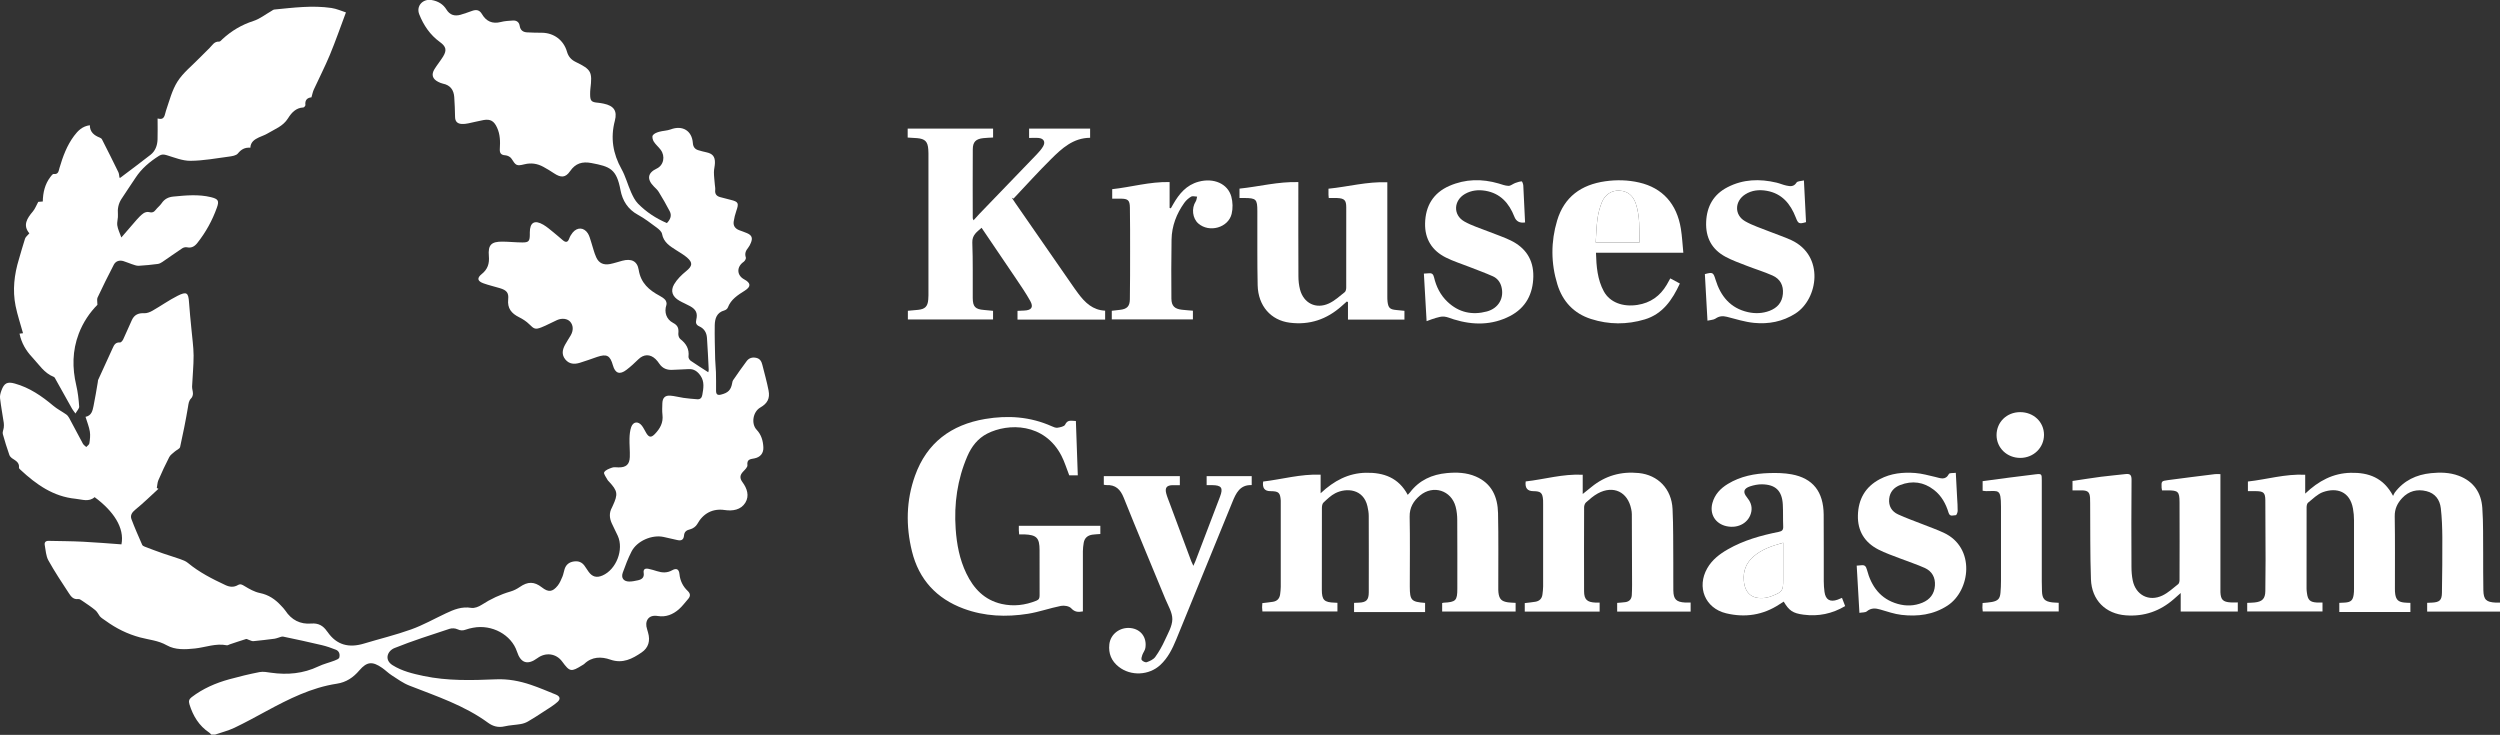 <svg width="2327" height="684" viewBox="0 0 2327 684" fill="none" xmlns="http://www.w3.org/2000/svg">
<rect x="0" y="0" width="2327" height="684" fill="#333333" stroke="none"/>
<g clip-path="url(#clip0_1_226)">
<path d="M196.927 684C196.24 683.312 195.624 682.516 194.828 681.973C185.235 675.565 179.66 666.407 176.33 655.547C175.425 652.578 175.968 650.768 178.393 648.922C188.891 640.886 200.801 635.745 213.398 632.27C222.702 629.7 232.15 627.419 241.634 625.573C245.037 624.922 248.802 625.682 252.349 626.188C267.59 628.324 282.287 627.021 296.369 620.288C301.147 618.007 306.432 616.777 311.428 614.858C313.057 614.242 315.482 613.301 315.808 612.034C316.604 609.174 315.808 606.025 312.622 604.758C308.351 603.057 303.97 601.536 299.518 600.487C287.572 597.663 275.59 595.056 263.571 592.559C262.123 592.269 260.422 593.246 258.829 593.645C257.743 593.934 256.693 594.369 255.607 594.513C249.019 595.346 242.431 596.179 235.806 596.794C234.467 596.903 233.055 596.034 231.643 595.599C230.738 595.31 229.725 594.586 229.001 594.803C223.933 596.36 218.901 598.097 213.869 599.762C212.964 600.052 211.95 600.812 211.118 600.631C200.946 598.568 191.389 602.514 181.543 603.6C172.456 604.577 163.081 605.084 155.225 600.631C147.225 596.106 138.646 595.527 130.284 593.283C118.736 590.169 108.165 584.957 98.464 577.898C96.509 576.486 94.373 575.291 92.925 573.626C91.513 571.707 90.464 569.391 88.69 567.943C85.034 564.902 81.016 562.295 77.07 559.58C75.766 558.712 74.138 557.408 72.834 557.589C68.128 558.241 65.956 554.983 64.002 552.015C57.449 542.023 50.825 532.032 45.033 521.607C42.752 517.516 42.571 512.231 41.666 507.452C41.159 504.81 42.463 503.362 45.286 503.434C55.965 503.688 66.644 503.688 77.323 504.23C89.269 504.81 101.179 505.86 113.052 506.692C116.093 491.271 105.595 475.669 88.075 462.745C82.644 467.524 76.382 464.845 70.409 464.266C49.703 462.275 33.811 451.016 19.186 437.405C18.571 436.826 17.593 435.993 17.666 435.378C18.245 430.201 14.227 428.681 11.005 426.4C10.028 425.676 9.086 424.554 8.688 423.396C6.516 416.988 4.344 410.545 2.607 403.993C2.136 402.219 3.258 400.011 3.512 397.983C3.656 396.535 3.729 395.051 3.512 393.603C2.353 385.929 0.941 378.291 0.036 370.616C-0.253 368.299 0.507 365.729 1.34 363.449C3.874 356.534 6.806 355.05 13.792 357.005C27.476 360.806 38.843 368.625 49.558 377.639C53.25 380.752 57.63 382.96 61.612 385.748C62.735 386.544 63.676 387.739 64.327 388.933C68.635 396.934 72.834 405.006 77.178 413.006C77.866 414.237 79.242 415.07 80.291 416.083C81.305 414.925 83.007 413.911 83.188 412.644C83.731 409.024 84.201 405.223 83.622 401.676C82.898 397.187 81.088 392.879 79.604 387.992C85.287 386.87 86.156 382.2 87.061 377.892C88.618 370.435 89.776 362.906 91.079 355.412C91.188 354.869 91.079 354.218 91.296 353.747C95.821 343.828 100.419 333.982 104.871 324.027C106.247 320.913 107.622 318.452 111.749 318.778C112.654 318.85 114.066 317.112 114.645 315.954C117.469 309.945 120.003 303.827 122.79 297.818C124.998 293.112 128.691 291.266 134.012 291.555C136.618 291.7 139.551 290.578 141.867 289.238C149.759 284.75 157.216 279.428 165.289 275.338C173.832 271.03 175.389 272.405 175.968 281.709C176.475 289.926 177.452 298.107 178.176 306.289C178.9 314.47 180.131 322.651 180.203 330.832C180.239 340.498 179.19 350.163 178.791 359.792C178.719 361.964 179.624 364.209 179.588 366.381C179.588 367.829 179.009 369.675 178.031 370.652C175.642 373.005 175.497 375.757 174.99 378.797C172.891 391.286 170.393 403.703 167.642 416.083C167.28 417.749 164.348 418.835 162.719 420.283C160.909 421.912 158.592 423.396 157.542 425.459C153.886 432.518 150.555 439.722 147.406 446.998C146.465 449.206 146.429 451.813 145.958 454.238C146.465 454.492 146.972 454.745 147.478 454.998C140.347 461.514 133.433 468.32 125.94 474.402C122.718 477.008 121.089 479.759 122.356 483.235C125.36 491.307 128.908 499.199 132.347 507.127C132.673 507.887 133.759 508.466 134.628 508.792C140.275 510.964 145.922 513.1 151.641 515.091C156.927 516.937 162.32 518.493 167.606 520.376C170.14 521.281 172.855 522.258 174.846 523.923C185.416 532.684 197.47 538.838 209.815 544.594C213.76 546.44 217.561 546.838 221.399 544.594C223.752 543.218 225.308 544.123 227.516 545.462C232.005 548.177 236.82 550.965 241.888 551.978C250.069 553.644 256.187 557.843 261.58 563.707C262.956 565.191 264.44 566.639 265.562 568.305C271.318 577.065 279.463 581.264 289.816 580.395C296.405 579.852 300.857 582.459 304.369 587.599C304.513 587.853 304.767 588.034 304.912 588.251C313.419 600.559 324.93 603.238 338.759 599.038C353.383 594.622 368.334 591.038 382.705 585.862C393.819 581.88 404.208 575.979 414.923 570.947C422.416 567.4 429.837 564.323 438.634 565.807C441.639 566.314 445.548 564.757 448.299 562.983C456.77 557.517 465.675 553.318 475.341 550.53C478.309 549.662 481.241 548.141 483.811 546.367C491.269 541.191 497.242 541.155 504.337 546.693C510.418 551.435 514.219 551.182 519.143 545.064C521.061 542.639 522.292 539.598 523.523 536.702C524.464 534.458 524.79 531.96 525.55 529.643C526.889 525.552 529.749 523.272 534.057 522.62C538.328 521.969 541.767 523.236 544.229 526.856C545.46 528.629 546.618 530.476 547.885 532.213C551.324 536.955 555.342 538.041 560.772 535.688C573.66 530.15 580.863 511.471 574.999 498.692C573.189 494.746 571.162 490.945 569.388 486.999C567.216 482.148 566.89 477.262 569.605 472.411C569.895 471.904 570.112 471.361 570.329 470.854C575.433 459.813 574.999 457.026 566.673 448.084C566.275 447.65 565.804 447.288 565.551 446.781C564.32 444.356 561.605 441.025 562.365 439.613C563.524 437.441 566.999 436.247 569.714 435.269C571.524 434.618 573.732 435.052 575.759 435.052C582.709 435.125 585.967 432.41 586.221 425.423C586.438 419.667 585.786 413.875 585.931 408.083C586.04 404.536 586.366 400.807 587.524 397.513C589.37 392.336 594.076 391.829 597.479 396.246C599.144 398.382 600.23 400.988 601.678 403.305C604.176 407.287 606.239 407.395 609.534 403.993C614.348 398.997 617.498 393.458 616.629 386.146C616.194 382.562 616.412 378.906 616.52 375.322C616.701 370.399 618.982 367.937 623.796 368.263C627.923 368.553 632.014 369.747 636.14 370.327C640.412 370.906 644.72 371.34 649.028 371.63C651.706 371.811 653.227 370.399 653.697 367.648C654.783 361.458 655.942 355.303 651.996 349.656C649.281 345.783 645.914 343.177 640.774 343.575C636.032 343.937 631.253 343.9 626.475 344.226C621.154 344.624 616.81 343.14 613.697 338.543C612.647 336.986 611.488 335.466 610.149 334.199C605.045 329.348 599.144 329.601 594.185 334.452C590.673 337.891 587.053 341.258 583.144 344.226C576.845 349.077 572.61 347.557 570.51 340.099C567.904 330.796 564.827 329.167 555.632 332.28C550.311 334.09 545.025 336.117 539.632 337.71C534.672 339.194 529.858 339.05 526.201 334.561C522.545 330.036 523.486 325.402 526.02 320.805C527.613 317.909 529.459 315.121 531.161 312.262C533.912 307.592 533.695 302.741 530.654 299.374C528.12 296.587 523.124 295.863 518.491 297.926C513.604 300.098 508.934 302.741 503.975 304.696C498.183 306.976 497.024 306.144 492.68 301.836C489.965 299.157 486.563 296.949 483.124 295.248C476.101 291.736 472.119 287.066 473.024 278.559C473.675 272.405 471.431 270.089 465.35 268.242C460.245 266.686 454.996 265.527 450.001 263.717C444.354 261.69 443.738 258.794 448.372 255.102C453.947 250.649 455.648 245.364 455.033 238.377C454.128 227.879 457.313 224.802 467.847 224.911C473.929 224.983 479.974 225.635 486.056 225.671C492.065 225.744 493.115 224.477 493.151 218.54C493.151 217.816 493.151 217.092 493.151 216.368C493.187 206.992 497.604 204.386 505.785 209.2C509.115 211.155 512.084 213.798 515.124 216.223C518.057 218.576 520.88 221.074 523.74 223.499C526.419 225.78 528.446 225.925 529.821 222.051C530.545 220.06 531.704 218.105 533.043 216.476C537.351 211.3 543.469 211.517 547.161 217.2C548.682 219.553 549.333 222.486 550.238 225.201C551.831 229.979 552.881 234.975 554.98 239.536C557.478 245.038 561.895 246.921 567.867 245.762C571.669 245.002 575.397 243.735 579.162 242.721C587.524 240.477 593.171 242.83 594.511 251.228C596.465 263.5 604.14 270.052 614.095 275.374C615.977 276.387 617.932 277.618 619.271 279.211C620.176 280.333 620.756 282.505 620.285 283.845C618.004 290.614 620.285 297.275 626.439 300.497C630.855 302.813 631.905 305.42 631.398 310.415C631.217 312.081 631.977 314.578 633.208 315.556C638.674 319.791 641.715 324.823 640.846 331.991C640.702 333.185 641.788 335.031 642.874 335.792C648.159 339.448 653.661 342.851 659.236 346.471C659.308 346.036 659.707 345.131 659.67 344.262C659.2 334.307 658.729 324.352 658.041 314.434C657.716 309.655 655.507 305.854 650.946 303.791C648.05 302.488 647.362 300.641 648.086 297.564C649.534 291.555 647.869 288.044 642.367 285.003C639.109 283.157 635.561 281.781 632.339 279.899C625.932 276.206 623.796 270.921 627.489 264.586C630.24 259.916 634.439 255.826 638.711 252.351C644.466 247.645 645.118 244.568 639.471 239.681C636.43 237.074 632.846 235.083 629.444 232.875C623.579 229.11 617.679 225.599 616.231 217.743C615.832 215.535 613.335 213.399 611.307 211.879C605.624 207.68 599.977 203.299 593.787 199.933C584.411 194.865 579.379 186.684 577.569 177.018C573.877 157.181 567.831 155.045 550.455 151.751C541.985 150.158 535.686 151.968 530.618 159.353C526.383 165.507 522.147 165.579 515.74 161.344C512.482 159.172 509.151 157.144 505.749 155.298C500.246 152.294 494.49 151.352 488.192 152.909C480.734 154.755 480.155 154.067 476.028 147.588C475.015 145.995 472.336 144.655 470.345 144.547C466.001 144.293 464.988 142.194 465.241 138.357C465.675 131.696 465.567 125.107 462.671 118.809C459.883 112.727 456.589 110.591 450.037 111.75C445.222 112.618 440.48 113.922 435.666 114.863C433.711 115.261 431.647 115.514 429.656 115.37C425.783 115.116 423.647 113.089 423.575 108.962C423.43 102.772 423.285 96.546 422.815 90.355C422.344 83.767 419.158 79.242 412.28 77.866C410.76 77.54 409.24 76.889 407.828 76.165C402.543 73.486 401.276 69.468 404.389 64.4C406.887 60.346 409.964 56.653 412.462 52.599C416.154 46.517 415.104 43.223 409.384 39.06C400.335 32.508 394.253 23.494 390.235 13.322C387.158 5.539 393.565 -1.339 401.783 0.036C407.647 1.014 412.462 3.837 415.575 8.905C418.76 14.082 423.213 15.24 428.643 13.756C432.408 12.706 436.028 11.294 439.72 10.027C443.485 8.724 446.381 9.34 448.553 13.032C452.499 19.801 458.218 22.516 466.146 20.489C469.73 19.548 473.567 19.367 477.295 19.114C480.771 18.86 483.196 20.525 483.739 24.109C484.354 28.091 486.816 29.901 490.508 30.118C495.106 30.408 499.739 30.444 504.373 30.48C515.559 30.589 524.645 37.358 527.722 48.074C528.989 52.526 531.559 55.567 535.794 57.63C550.455 64.762 551.433 66.789 549.514 82.862C549.333 84.418 549.297 86.047 549.297 87.64C549.297 93.975 550.419 95.134 556.754 95.641C558.492 95.785 560.193 96.147 561.895 96.473C571.234 98.428 574.746 103.062 572.32 112.329C568.085 128.365 570.51 143.026 578.51 157.362C582.275 164.095 584.23 171.805 587.415 178.937C589.081 182.665 590.999 186.611 593.823 189.507C601.461 197.29 610.475 203.263 620.755 207.644C623.833 204.386 625.534 200.802 623.398 196.675C620.249 190.557 616.774 184.584 613.19 178.72C612.031 176.765 610.221 175.208 608.592 173.543C601.787 166.665 602.945 160.837 611.235 156.927C617.86 153.814 619.38 145.343 614.964 139.443C613.009 136.8 610.33 134.628 608.556 131.841C607.543 130.248 606.782 127.279 607.615 126.012C608.701 124.311 611.344 123.297 613.479 122.682C617.027 121.668 620.9 121.705 624.303 120.438C635.163 116.347 644.068 121.56 644.901 133.108C645.154 136.619 646.711 138.827 649.969 139.805C652.467 140.565 654.964 141.216 657.498 141.759C663.29 142.99 665.643 145.741 665.462 151.751C665.39 154.61 664.521 157.47 664.521 160.33C664.521 164.131 665.064 167.932 665.354 171.733C665.499 173.434 665.897 175.172 665.716 176.873C665.318 180.602 666.983 182.593 670.422 183.498C673.644 184.331 676.829 185.236 680.051 185.996C687.327 187.77 687.906 189.073 685.372 196.277C684.25 199.499 683.417 202.865 682.911 206.232C682.331 210.214 684.395 212.856 688.051 214.268C690.477 215.209 692.974 215.97 695.327 217.019C699.816 218.974 700.793 221.508 698.911 226.033C698.259 227.626 697.463 229.255 696.413 230.558C694.169 233.309 692.974 235.988 694.241 239.681C694.603 240.694 693.336 242.939 692.214 243.699C685.481 248.332 685.626 256.224 692.685 260.025C698.875 263.355 699.273 266.686 693.372 270.451C686.82 274.614 680.377 278.559 677.445 286.306C677.01 287.465 675.49 288.623 674.223 288.949C667.091 290.904 665.426 296.551 665.281 302.669C665.1 313.203 665.462 323.773 665.68 334.307C665.788 338.362 666.295 342.38 666.404 346.398C666.548 352.154 666.548 357.91 666.512 363.666C666.512 366.96 667.743 368.118 671.037 367.322C677.734 365.657 680.377 363.05 681.535 356.462C681.68 355.629 681.825 354.688 682.295 354C686.495 347.955 690.621 341.873 695.074 336.009C697.21 333.221 700.323 332.244 704.015 333.113C707.563 333.945 708.83 336.552 709.59 339.593C711.581 347.521 713.825 355.448 715.382 363.485C716.83 370.906 714.26 375.576 707.708 379.304C700.83 383.214 698.947 394.4 704.305 400.047C708.649 404.608 710.242 410.291 710.531 416.264C710.821 421.912 707.671 425.64 702.097 426.69C698.44 427.378 695.038 427.45 695.689 432.989C695.906 434.799 693.409 437.188 691.743 438.926C688.63 442.184 688.341 445.116 691.128 448.844C695.4 454.6 697.68 461.478 693.807 467.849C689.644 474.655 682.006 475.85 674.512 474.727C663.471 473.098 654.53 477.732 648.955 487.868C647.761 490.04 644.901 492.067 642.475 492.647C638.964 493.479 636.973 494.927 636.683 498.475C636.321 502.529 634.113 503.543 630.421 502.674C626.222 501.66 621.986 500.755 617.751 499.814C606.891 497.425 592.882 503.47 587.814 513.389C584.592 519.652 582.094 526.313 579.705 532.937C577.895 537.897 580.393 541.263 585.678 541.299C588.393 541.299 591.108 540.72 593.787 540.141C597.407 539.345 599.832 537.571 599.144 533.227C598.601 529.752 600.628 528.81 603.597 529.462C606.276 530.041 608.918 530.801 611.525 531.634C616.375 533.191 621.009 533.444 625.715 530.765C629.733 528.485 632.014 529.896 632.448 534.421C633.064 540.575 635.634 545.824 640.086 550.024C642.729 552.521 642.837 554.874 640.521 557.517C637.661 560.775 635.091 564.323 631.869 567.146C626.33 571.961 619.814 574.64 612.249 573.373C603.018 571.816 599.941 578.766 602.294 585.572C602.692 586.658 602.909 587.78 603.235 588.902C605.443 596.432 603.597 602.984 597.226 607.292C588.574 613.193 579.632 617.971 568.157 613.989C559.759 611.057 550.998 611.057 543.831 617.971C543.324 618.478 542.636 618.767 542.021 619.166C531.559 625.646 530.401 625.464 523.233 615.727C517.694 608.233 507.957 606.894 500.246 612.577C491.088 619.31 484.716 617.32 481.205 606.532C476.028 590.821 457.856 580.902 440.299 584.305C438.055 584.739 435.738 585.246 433.602 586.043C430.887 587.056 428.607 587.056 425.783 585.717C423.683 584.703 420.534 584.595 418.29 585.355C401.167 591.038 383.9 596.468 367.212 603.201C360.515 605.917 357.51 614.17 365.365 619.13C374.234 624.704 384.189 627.057 394.253 629.193C416.552 633.899 439.141 633.247 461.693 632.306C472.951 631.836 483.558 633.863 493.984 637.374C501.911 640.053 509.622 643.347 517.369 646.497C521.206 648.053 522.039 650.587 518.925 653.375C515.124 656.778 510.563 659.42 506.255 662.244C501.368 665.466 496.445 668.651 491.377 671.583C489.314 672.778 486.925 673.574 484.572 673.973C479.612 674.841 474.472 674.95 469.549 676.108C463.793 677.448 458.797 676.036 454.381 672.814C432.118 656.524 406.271 648.053 381.004 638.135C375.176 635.854 369.927 632.017 364.605 628.578C361.456 626.551 358.777 623.799 355.7 621.664C346.686 615.401 341.546 615.763 334.487 623.98C328.804 630.641 322.324 635.058 313.491 636.397C289.816 640.017 268.784 650.624 248.006 661.846C238.123 667.203 228.24 672.633 218.068 677.484C212.421 680.163 206.195 681.683 200.258 683.747H196.783L196.927 684Z" fill="white"/>
<path d="M35.693 187.878C36.743 187.806 38.154 187.697 39.82 187.553C40.001 179.19 41.774 171.443 46.879 164.746C47.711 163.624 49.014 161.85 49.919 161.959C54.444 162.502 54.553 159.135 55.349 156.384C58.463 145.814 62.227 135.497 68.888 126.555C72.436 121.777 76.562 117.505 83.621 116.564C83.621 122.972 87.676 126.049 92.925 128.112C93.685 128.402 94.554 129.017 94.916 129.705C100.056 139.841 105.197 149.977 110.156 160.221C110.88 161.706 110.88 163.588 111.206 165.326C111.387 165.398 111.749 165.651 111.857 165.543C121.306 158.411 130.826 151.389 140.129 144.076C144.582 140.565 146.428 135.461 146.645 129.922C146.863 123.587 146.682 117.252 146.682 110.302C153.487 112.112 153.125 107.08 154.501 103.025C157.686 93.794 160.112 83.912 165.252 75.839C170.501 67.622 178.646 61.251 185.56 54.119C188.673 50.897 191.859 47.748 195.081 44.635C197.651 42.137 199.389 38.444 203.986 38.734C204.963 38.806 206.086 37.322 207.027 36.453C215.425 28.707 224.91 23.059 235.914 19.512C241.779 17.63 246.919 13.503 252.385 10.389C253.363 9.846 254.304 8.978 255.317 8.869C273.019 7.168 290.721 4.815 308.495 7.421C313.346 8.145 318.016 10.281 321.998 11.548C316.821 25.376 312.296 38.408 307.011 51.151C302.486 62.047 297.056 72.545 292.133 83.296C291.155 85.396 290.721 87.785 289.888 90.609C286.305 90.935 283.662 92.853 284.277 97.74C284.35 98.428 283.083 99.985 282.431 100.021C275.408 100.274 271.209 105.125 268.096 110.121C263.426 117.614 255.679 120.22 248.838 124.347C246.376 125.831 243.552 126.664 240.946 127.895C236.928 129.813 233.272 132.13 233.018 137.488C227.987 137.09 224.548 138.972 221.398 142.882C219.805 144.836 215.968 145.379 213.072 145.778C201.199 147.37 189.289 149.579 177.343 149.687C169.994 149.76 162.501 146.683 155.261 144.474C152.51 143.642 150.519 143.461 148.057 145.017C139.405 150.484 131.731 156.891 126.084 165.579C121.776 172.24 117.143 178.72 112.907 185.417C110.228 189.652 109.287 194.358 109.758 199.535C110.084 202.901 108.708 206.485 109.179 209.816C109.685 213.363 111.423 216.73 112.943 221.038C118.373 214.739 122.754 209.562 127.242 204.494C129.161 202.358 131.188 200.186 133.505 198.557C134.844 197.616 137.052 197.001 138.573 197.399C141.324 198.123 143.134 197.689 144.872 195.408C146.501 193.236 148.854 191.535 150.374 189.29C153.089 185.236 156.673 183.389 161.487 182.955C173.18 181.833 184.836 180.711 196.42 183.534C203.153 185.2 204.167 186.901 201.886 193.236C197.651 205.146 191.606 216.114 183.75 226.069C181.253 229.255 178.393 231.101 174.085 230.196C172.709 229.907 170.863 230.305 169.669 231.101C163.406 235.228 157.324 239.644 151.098 243.844C149.831 244.712 148.311 245.509 146.826 245.69C140.962 246.414 135.061 247.102 129.161 247.391C126.989 247.5 124.745 246.522 122.609 245.835C120.002 245.002 117.505 243.807 114.898 243.047C111.133 241.925 107.694 243.011 105.921 246.414C100.635 256.514 95.64 266.722 90.789 277.003C90.065 278.487 90.68 280.623 90.68 283.7C83.694 290.723 77.395 299.845 73.305 310.596C67.295 326.452 67.15 342.38 70.988 358.706C72.508 365.15 73.232 371.811 73.703 378.399C73.847 380.245 71.748 382.236 70.228 384.915C68.671 382.707 67.766 381.657 67.078 380.463C61.974 371.413 56.942 362.29 51.874 353.24C51.404 352.371 50.897 351.141 50.137 350.851C41.05 347.303 36.2 339.158 29.973 332.534C24.145 326.38 19.946 319.176 18.172 310.56C19.475 310.379 20.742 310.234 21.43 310.162C19.077 301.655 16.253 293.329 14.516 284.822C11.547 270.089 13.249 255.5 17.629 241.201C19.548 234.866 21.213 228.422 23.312 222.124C23.855 220.458 25.629 219.228 27.331 217.2C21.032 209.743 25.086 203.3 30.589 196.82C32.58 194.467 33.702 191.354 35.548 187.987L35.693 187.878Z" fill="white"/>
<path d="M1244.88 561.101V569.173H1175.05C1174.94 567.798 1174.76 566.531 1174.76 565.3C1174.76 564.033 1174.9 562.766 1174.98 561.39C1178.45 560.956 1181.71 560.666 1184.97 560.123C1188.88 559.472 1191.05 557.01 1191.55 553.137C1191.84 550.856 1192.1 548.539 1192.13 546.223C1192.17 520.34 1192.13 494.457 1192.13 468.573C1192.13 467.705 1192.13 466.836 1192.13 465.967C1191.63 458.582 1190.22 457.243 1182.83 457.17C1182.69 457.17 1182.54 457.17 1182.4 457.17C1177.09 457.146 1174.87 454.166 1175.74 448.229C1193.26 446.166 1210.56 441.098 1229.24 441.822V459.125C1241.73 447.396 1255.09 440.374 1271.38 440.048C1287.99 439.722 1301.82 444.645 1310.33 460.609C1311.23 459.632 1311.92 458.98 1312.46 458.256C1321.11 446.926 1332.95 441.604 1346.78 440.337C1355.9 439.505 1364.99 439.794 1373.64 443.523C1388.66 450.003 1394.06 462.637 1394.38 477.696C1394.89 500.683 1394.56 523.67 1394.6 546.657C1394.6 548.25 1394.56 549.843 1394.74 551.435C1395.43 557.553 1397.57 559.798 1403.69 560.666C1405.93 560.992 1408.25 560.956 1410.74 561.137V569.246H1342.36V561.282C1343.01 561.137 1343.41 561.028 1343.81 560.992C1355.11 560.413 1356.48 559.001 1356.48 547.888C1356.48 526.638 1356.55 505.389 1356.41 484.103C1356.41 479.94 1355.97 475.669 1354.92 471.687C1350.87 456.374 1333.93 451.016 1321.73 461.225C1315.68 466.293 1311.92 472.411 1312.1 481.026C1312.53 501.841 1312.24 522.656 1312.24 543.508C1312.24 544.376 1312.24 545.245 1312.24 546.114C1312.28 558.784 1313.66 560.268 1326.47 561.173V569.716H1260.37V561.137C1261.93 561.065 1263.34 560.992 1264.75 560.956C1271.77 560.703 1274.02 558.494 1274.05 551.363C1274.09 527.652 1274.13 503.941 1274.02 480.23C1274.02 477.225 1273.47 474.184 1272.82 471.252C1269.06 454.817 1253.06 453.949 1242.96 459.053C1238.8 461.152 1235.28 464.628 1231.85 467.85C1230.72 468.899 1230.43 471.216 1230.43 472.917C1230.36 498.221 1230.36 523.525 1230.36 548.829C1230.36 558.531 1232.53 560.703 1242.38 560.956C1243.1 560.956 1243.79 561.028 1244.99 561.101H1244.88Z" fill="white"/>
<path d="M2091.7 569.21V561.137C2094.16 561.028 2096.44 561.028 2098.69 560.775C2105.78 560.015 2108.46 557.227 2108.57 550.168C2108.72 540.612 2108.79 531.091 2108.79 521.534C2108.79 502.891 2108.72 484.248 2108.57 465.569C2108.5 458.691 2106.91 457.243 2100.03 457.17C2097.6 457.17 2095.14 457.17 2092.35 457.17V448.193C2109.84 446.274 2127.1 440.989 2145.68 441.894V459.451C2158.2 447.505 2171.67 440.446 2188.03 440.084C2204.68 439.722 2218.51 444.609 2227.49 461.587C2228.14 460.247 2228.46 459.27 2229.04 458.51C2237.44 447.252 2249.13 441.785 2262.78 440.41C2271.43 439.541 2280.12 439.686 2288.48 442.799C2302.38 447.939 2309.55 458.51 2310.53 472.7C2311.54 486.963 2311.18 501.298 2311.33 515.597C2311.43 526.892 2311.22 538.15 2311.51 549.444C2311.72 558.241 2314.22 560.485 2323.13 560.92C2324.29 560.992 2325.44 560.92 2327.04 560.92V569.282H2259.2V561.101C2260.65 561.028 2262.17 560.992 2263.69 560.92C2270.75 560.558 2272.85 558.712 2272.95 551.761C2273.21 534.566 2273.42 517.371 2273.32 500.176C2273.24 491.09 2272.95 481.968 2271.9 472.99C2270.96 465.171 2266.69 459.161 2258.51 457.17C2249.86 455.035 2242.08 457.026 2235.92 463.614C2231.5 468.356 2228.9 473.641 2229.01 480.664C2229.41 503.072 2229.15 525.48 2229.19 547.888C2229.19 549.625 2229.19 551.363 2229.48 553.064C2230.31 558.277 2232.45 560.268 2237.77 560.847C2239.61 561.065 2241.46 561.065 2243.6 561.137V569.68H2177.42V561.137C2179.12 561.065 2180.93 561.028 2182.74 560.884C2188.1 560.485 2189.98 558.82 2190.78 553.644C2191.07 551.797 2191.11 549.915 2191.11 548.033C2191.11 526.783 2191.18 505.534 2191.11 484.248C2191.11 480.664 2190.82 477.008 2190.16 473.46C2187.27 457.243 2174.96 453.587 2162.29 458.039C2157.11 459.885 2152.77 464.338 2148.32 467.922C2147.34 468.718 2146.98 470.782 2146.98 472.23C2146.91 497.534 2146.91 522.837 2146.94 548.141C2146.94 549.444 2147.16 550.711 2147.3 552.015C2148.1 558.531 2150.24 560.522 2156.79 560.847C2158.35 560.92 2159.94 560.847 2161.78 560.847V569.173H2091.85L2091.7 569.21Z" fill="white"/>
<path d="M1007.95 569.101C1003.32 570.006 1000.2 569.572 997.017 566.133C995.171 564.142 990.537 563.381 987.569 563.961C977.252 565.988 967.224 569.644 956.835 571.309C936.599 574.531 916.364 573.735 896.96 566.531C871.693 557.191 855.294 539.381 848.851 513.172C843.059 489.533 843.421 465.822 851.711 442.763C862.679 412.101 885.377 395.341 916.943 389.983C938.192 386.399 959.007 387.811 978.953 396.753C980.655 397.513 982.646 398.382 984.347 398.128C986.845 397.73 990.61 397.006 991.406 395.268C993.687 390.345 997.234 391.757 1001.43 391.866C1002.01 408.735 1002.63 425.423 1003.21 442.437H995.243C992.818 436.283 990.972 430.02 988.039 424.301C972.111 393.422 938.373 393.712 919.006 403.558C910.101 408.083 904.345 415.613 900.436 424.59C891.096 446.238 887.91 468.863 889.539 492.321C890.553 506.728 893.16 520.665 899.458 533.734C906.3 547.924 916.291 558.494 932.328 562.151C943.441 564.648 954.12 563.345 964.618 559.146C967.116 558.169 967.695 556.648 967.659 554.187C967.586 540.177 967.659 526.132 967.623 512.122C967.623 500.611 964.908 497.859 953.36 497.389C951.912 497.316 950.464 497.389 948.618 497.389C948.509 495.977 948.364 494.746 948.328 493.515C948.292 492.248 948.328 490.945 948.328 489.389H1024.2V497.063C1021.74 497.244 1019.32 497.316 1016.93 497.642C1012.44 498.258 1009.47 500.683 1008.71 505.28C1008.28 507.814 1007.99 510.421 1007.95 513.027C1007.88 530.077 1007.95 547.164 1007.95 564.214C1007.95 565.771 1007.95 567.327 1007.95 569.101Z" fill="white"/>
<path d="M1488.94 560.92V569.282H1419.25V561.354C1422.51 560.956 1425.77 560.666 1429.03 560.123C1432.9 559.508 1435.25 557.227 1435.72 553.245C1436.01 550.82 1436.34 548.358 1436.34 545.933C1436.37 520.34 1436.34 494.746 1436.34 469.153C1436.34 467.994 1436.34 466.836 1436.3 465.677C1435.83 458.691 1434.27 457.243 1427.18 457.17C1421.65 457.146 1419.3 454.13 1420.12 448.12C1437.5 446.202 1454.66 440.953 1473.19 441.894V459.813C1476.48 457.17 1478.91 455.252 1481.3 453.297C1494.19 442.763 1508.88 438.636 1525.39 440.301C1543.24 442.111 1555.91 454.998 1556.81 473.786C1557.61 490.221 1557.35 506.728 1557.5 523.199C1557.57 532.032 1557.43 540.829 1557.54 549.662C1557.68 557.843 1560.29 560.377 1568.54 560.847C1570.13 560.92 1571.69 560.847 1573.64 560.847V569.282H1505.26V561.173C1507.91 560.92 1510.48 560.811 1513.01 560.449C1516.67 559.906 1518.62 557.626 1518.87 554.006C1519.05 550.82 1519.13 547.634 1519.13 544.485C1519.09 522.512 1519.02 500.538 1518.91 478.565C1518.91 476.972 1518.66 475.379 1518.33 473.859C1515.11 457.822 1501.72 451.415 1487.27 459.27C1483.25 461.442 1479.74 464.591 1476.27 467.632C1475.18 468.61 1474.49 470.601 1474.49 472.157C1474.38 498.185 1474.38 524.213 1474.46 550.241C1474.46 557.951 1477.24 560.558 1484.95 560.884C1486.11 560.92 1487.27 560.884 1488.97 560.884L1488.94 560.92Z" fill="white"/>
<path d="M2082.94 560.811V569.21H2029.8V551.978C2027.05 554.404 2025.27 555.997 2023.46 557.589C2010.65 568.811 1995.84 574.024 1978.76 572.757C1959.93 571.382 1946.94 558.712 1946.25 539.164C1945.42 515.778 1945.71 492.357 1945.53 468.935C1945.53 467.053 1945.53 465.171 1945.42 463.288C1945.05 458.22 1943.43 456.664 1938.39 456.446C1936.8 456.374 1935.21 456.446 1933.62 456.446C1932.2 456.446 1930.79 456.446 1929.09 456.446V447.686C1937.92 446.383 1946.72 444.935 1955.59 443.776C1963.15 442.799 1970.79 442.184 1978.4 441.279C1982.67 440.772 1984.08 442.039 1984.04 446.636C1983.79 473.678 1983.86 500.683 1983.97 527.724C1983.97 531.887 1984.3 536.123 1985.13 540.213C1987.92 553.861 2000.22 560.341 2012.82 554.295C2018.18 551.725 2022.74 547.417 2027.48 543.689C2028.35 543.001 2028.71 541.155 2028.71 539.851C2028.79 515.706 2028.82 491.56 2028.71 467.415C2028.68 457.569 2027.37 456.446 2017.71 456.446C2016.01 456.446 2014.31 456.446 2012.42 456.446C2012.24 455.397 2012.06 454.709 2012.02 454.021C2011.77 447.903 2011.74 447.722 2017.96 446.89C2032.55 444.935 2047.17 443.125 2061.76 441.315C2063.18 441.134 2064.62 441.315 2066.76 441.315V446.636C2066.76 480.157 2066.76 513.715 2066.76 547.236C2066.76 548.539 2066.72 549.843 2066.76 551.146C2067.05 558.169 2069.15 560.304 2076.28 560.739C2078.42 560.847 2080.55 560.739 2082.98 560.739L2082.94 560.811Z" fill="white"/>
<path d="M1714.57 556.612C1715.58 559.218 1716.45 561.499 1717.47 564.142C1705.38 571.309 1692.53 573.952 1678.77 572.142C1668.71 570.839 1665.27 568.341 1660.27 559.979C1658.97 560.811 1657.66 561.608 1656.4 562.44C1641.05 572.576 1624.25 575.11 1606.59 570.839C1587.08 566.096 1579.11 546.476 1589.1 528.955C1593.63 521.027 1600.58 515.706 1608.32 511.29C1623.06 502.855 1639.17 498.366 1655.64 495.072C1658.86 494.42 1659.95 493.226 1659.8 490.004C1659.51 483.235 1659.8 476.393 1659.44 469.623C1658.75 456.845 1652.71 450.944 1639.93 450.799C1636.27 450.763 1632.43 451.559 1628.92 452.718C1622.99 454.709 1622.08 458.003 1625.99 462.818C1629.18 466.727 1631.02 470.818 1630.19 475.922C1628.45 486.167 1618.32 492.285 1607.02 489.787C1596.63 487.506 1591.09 478.529 1593.92 468.175C1596.09 460.211 1601.37 454.637 1608.29 450.437C1620.13 443.233 1633.27 440.736 1646.84 440.337C1653.76 440.12 1660.81 440.265 1667.58 441.496C1687.46 445.152 1697.27 457.641 1697.48 478.963C1697.67 499.633 1697.48 520.303 1697.56 540.974C1697.56 544.268 1697.81 547.634 1698.24 550.892C1699.22 558.277 1703.42 560.703 1710.48 558.169C1711.71 557.734 1712.87 557.191 1714.5 556.503L1714.57 556.612ZM1659.8 505.172C1649.19 508.104 1639.67 511.362 1631.89 518.24C1625.27 524.104 1622.41 531.598 1623.13 540.322C1624.11 552.521 1631.13 558.096 1643.29 556.431C1645.43 556.141 1647.53 555.454 1649.52 554.693C1659.19 550.856 1659.8 549.879 1659.8 539.598C1659.8 528.34 1659.8 517.118 1659.8 505.172Z" fill="white"/>
<path d="M1165.02 451.523C1154.09 451.125 1150.43 459.089 1147.07 467.379C1129.69 510.023 1112.31 552.63 1094.83 595.237C1091.25 603.925 1087.12 612.36 1080.02 618.949C1069.53 628.686 1052.66 629.519 1041.36 620.686C1034.52 615.329 1031.62 608.342 1032.57 599.726C1033.61 590.206 1042.48 583.472 1052.44 584.595C1061.89 585.681 1067.68 593.283 1066.12 603.093C1065.76 605.41 1064.02 607.437 1063.23 609.717C1062.72 611.202 1062.03 613.446 1062.76 614.387C1063.66 615.618 1066.19 616.813 1067.46 616.342C1070.32 615.329 1073.58 613.844 1075.28 611.527C1078.79 606.677 1081.8 601.319 1084.29 595.817C1087.15 589.518 1091.1 582.929 1091.21 576.413C1091.28 570.115 1087.26 563.707 1084.69 557.481C1071.81 526.095 1058.59 494.855 1046 463.361C1042.85 455.469 1038.39 451.089 1029.74 451.523C1029.05 451.523 1028.37 451.342 1027.42 451.197V443.197H1098.2V451.596C1095.81 451.596 1093.53 451.523 1091.28 451.596C1086 451.777 1084.19 453.985 1085.49 459.161C1086.32 462.347 1087.63 465.424 1088.78 468.537C1095.48 486.529 1102.14 504.52 1108.87 522.512C1109.31 523.67 1109.89 524.756 1110.79 526.675C1111.66 524.684 1112.28 523.453 1112.75 522.186C1120.39 502.24 1127.99 482.293 1135.59 462.311C1138.74 454.057 1137 451.632 1128.06 451.559C1126.5 451.559 1124.95 451.559 1123.14 451.559V443.197H1165.09V451.523H1165.02Z" fill="white"/>
<path d="M1820.46 440.048C1820.89 448.338 1821.29 456.085 1821.72 463.868C1821.94 467.777 1822.26 471.651 1822.19 475.56C1822.19 476.936 1821.11 479.506 1820.53 479.506C1818.14 479.506 1814.99 481.388 1813.72 477.225C1811.22 468.899 1807.13 461.442 1800.15 456.012C1790.59 448.591 1779.95 447.107 1768.69 451.451C1762.93 453.659 1759.06 457.931 1758.44 464.338C1757.79 470.999 1760.8 476.067 1766.7 478.782C1774.16 482.221 1781.9 484.936 1789.54 487.941C1796.09 490.547 1802.79 492.9 1809.2 495.868C1839.06 509.733 1834.1 549.734 1812.78 563.671C1799.57 572.287 1785.02 574.061 1769.92 572.323C1763.26 571.563 1756.74 569.246 1750.23 567.364C1745.67 566.024 1741.65 565.698 1737.59 569.065C1736.22 570.223 1733.58 569.934 1730.75 570.441C1729.88 555.454 1729.05 541.155 1728.22 526.494C1729.74 526.385 1731.01 526.349 1732.24 526.168C1735.53 525.697 1736.83 526.856 1737.74 530.295C1741.79 545.752 1750.23 557.553 1766.41 562.115C1774.12 564.287 1781.83 564.106 1789.36 560.992C1796.42 558.06 1800.47 552.811 1801.02 545.173C1801.56 537.607 1798.41 531.743 1791.53 528.629C1784.18 525.335 1776.47 522.874 1768.98 519.941C1761.99 517.226 1754.82 514.837 1748.2 511.398C1735.57 504.846 1728.98 494.167 1729.34 479.759C1729.7 464.664 1736.18 453.152 1749.76 445.985C1760.11 440.519 1771.3 439.396 1782.66 440.265C1788.92 440.736 1795.12 442.51 1801.27 443.921C1806.01 445.007 1810.72 447.469 1814.08 441.134C1814.66 440.048 1818.03 440.446 1820.53 440.084L1820.46 440.048Z" fill="white"/>
<path d="M1916.24 561.101V569.173H1845.54C1845.43 567.87 1845.25 566.784 1845.22 565.662C1845.22 564.25 1845.32 562.838 1845.4 561.282C1848.47 560.956 1851.37 560.847 1854.16 560.304C1859.77 559.218 1861.58 557.227 1862.05 551.653C1862.37 548.069 1862.52 544.449 1862.52 540.829C1862.56 517.697 1862.59 494.565 1862.52 471.433C1862.48 454.745 1860.27 457.098 1848.73 457.134C1847.75 457.134 1846.77 456.917 1845.43 456.772C1845.43 455.324 1845.43 454.057 1845.43 452.79C1845.43 451.378 1845.43 449.93 1845.43 447.867C1862.16 445.659 1878.56 443.342 1894.99 441.46C1900.46 440.844 1900.49 441.351 1900.49 447.107C1900.49 478.456 1900.49 509.842 1900.49 541.191C1900.49 544.232 1900.6 547.272 1900.67 550.277C1900.89 557.372 1903.14 559.834 1910.16 560.703C1912 560.92 1913.89 560.92 1916.17 561.065L1916.24 561.101Z" fill="white"/>
<path d="M1880.33 383.612C1892.89 383.612 1902.52 392.734 1902.56 404.717C1902.56 416.663 1892.96 426.111 1880.62 426.22C1868.2 426.292 1858.43 416.989 1858.39 405.042C1858.39 392.915 1867.84 383.648 1880.33 383.612Z" fill="white"/>
<path d="M1659.8 505.172C1659.8 517.118 1659.8 528.376 1659.8 539.598C1659.8 549.879 1659.19 550.82 1649.52 554.693C1647.53 555.49 1645.39 556.141 1643.29 556.431C1631.13 558.096 1624.11 552.521 1623.13 540.322C1622.44 531.598 1625.27 524.068 1631.89 518.24C1639.67 511.362 1649.19 508.104 1659.8 505.172Z" fill="white"/>
<path d="M957.885 128.474V119.714H1014.68V128.257C998.936 128.329 988.402 138.103 978.338 148.094C966.32 160.004 954.989 172.566 943.369 184.874C942.826 184.584 942.283 184.295 941.74 184.005C942.826 185.634 943.876 187.299 944.998 188.892C963.351 215.39 981.705 241.853 1000.09 268.351C1001.25 270.016 1002.48 271.645 1003.68 273.274C1009.98 281.745 1017.25 288.695 1028.66 289.166V297.456H947.098V289.347C949.233 289.238 951.333 289.13 953.433 289.057C960.057 288.768 962.193 285.98 959.007 280.225C954.953 272.912 950.175 265.998 945.505 259.048C935.043 243.445 924.473 227.952 913.649 212.024C909.269 215.97 904.78 218.685 905.033 225.852C905.685 243.047 905.323 260.242 905.432 277.437C905.504 285.546 907.785 287.863 915.966 288.514C918.681 288.732 921.396 289.021 924.328 289.311V297.383H845.05V289.275C848.272 288.985 851.421 288.695 854.534 288.406C861.014 287.754 863.512 285.256 864.019 278.849C864.127 277.546 864.2 276.243 864.2 274.939C864.2 230.848 864.2 186.756 864.2 142.664C864.2 141.506 864.127 140.348 864.055 139.189C863.548 131.768 861.087 129.234 853.666 128.583C850.806 128.329 847.946 128.221 844.869 128.04V119.714H924.364V128.003C921.215 128.184 918.174 128.257 915.206 128.583C908.328 129.343 905.504 132.058 905.468 138.936C905.323 160.33 905.395 181.724 905.432 203.119C905.432 203.481 905.685 203.843 906.156 205.073C908.183 202.829 909.848 200.91 911.586 199.1C929.36 180.675 947.134 162.285 964.872 143.823C967.152 141.434 969.433 138.9 971.026 136.076C973.27 132.022 971.46 128.908 966.863 128.438C964.039 128.148 961.143 128.402 957.849 128.402L957.885 128.474Z" fill="white"/>
<path d="M1307.29 297.456H1254.69V281.166C1254.33 280.985 1254 280.804 1253.64 280.623C1252.01 282.071 1250.38 283.519 1248.75 284.967C1234.92 297.275 1218.99 302.741 1200.42 300.352C1182.98 298.107 1171.07 284.786 1170.63 265.491C1170.16 244.242 1170.41 222.992 1170.34 201.743C1170.34 200.005 1170.34 198.268 1170.34 196.53C1170.34 185.453 1169.26 184.367 1158.25 184.294C1156.84 184.294 1155.43 184.294 1153.73 184.294V175.57C1171.86 173.724 1189.64 168.946 1208.5 169.489C1208.5 171.661 1208.5 173.362 1208.5 175.063C1208.5 202.394 1208.42 229.726 1208.57 257.02C1208.57 261.183 1209 265.419 1210.05 269.437C1213.38 282.252 1224.93 288.044 1236.99 282.433C1242.34 279.935 1246.98 275.663 1251.68 271.935C1252.66 271.175 1253.06 269.147 1253.06 267.699C1253.13 242.83 1253.13 217.961 1253.09 193.091C1253.09 186.358 1251.43 184.656 1244.7 184.331C1242.13 184.186 1239.56 184.331 1236.8 184.331C1236.7 182.955 1236.55 182.122 1236.55 181.29C1236.55 179.588 1236.55 177.851 1236.55 175.643C1254.83 173.833 1272.46 168.909 1291.32 169.67C1291.32 171.914 1291.32 173.724 1291.32 175.57C1291.32 208.983 1291.32 242.359 1291.32 275.772C1291.32 277.51 1291.32 279.247 1291.54 280.949C1292.26 286.596 1293.78 288.008 1299.57 288.551C1302 288.768 1304.46 289.021 1307.25 289.311V297.456H1307.29Z" fill="white"/>
<path d="M1485.53 235.264C1485.9 248.188 1486.91 260.278 1492.85 271.211C1498.39 281.383 1510.44 285.944 1524.16 283.808C1536.29 281.926 1545.23 275.519 1551.38 265.093C1552.47 263.247 1553.48 261.328 1554.71 259.12C1557.61 260.677 1560.36 262.125 1563.62 263.898C1556.56 279.139 1547.65 292.279 1530.93 297.311C1514.39 302.271 1497.48 302.234 1480.94 296.913C1464.86 291.772 1454.47 280.55 1449.59 264.659C1443.54 245.002 1443.47 225.02 1449.37 205.291C1456 183.136 1471.89 171.878 1494.22 168.729C1504.79 167.244 1515.33 167.498 1525.72 169.887C1547.4 174.846 1560.83 189.688 1564.56 212.929C1565.72 220.133 1566.08 227.445 1566.84 235.228H1485.53V235.264ZM1526.04 225.744C1525.9 213.218 1526.51 201.128 1522.57 189.435C1520.11 182.159 1515.18 177.887 1507.33 177.417C1500.45 177.018 1494.01 180.892 1491.07 188.132C1489.08 193.019 1487.67 198.268 1486.95 203.481C1485.93 210.793 1485.79 218.214 1485.28 225.744H1526.04Z" fill="white"/>
<path d="M1419.43 207.064C1414.53 207.812 1411.25 206.039 1409.59 201.743C1404.66 189.145 1396.59 179.914 1382.55 177.561C1375.99 176.475 1369.55 177.127 1363.65 180.493C1352.97 186.611 1352.32 200.042 1362.96 206.123C1370.02 210.141 1378.06 212.531 1385.66 215.571C1392.46 218.323 1399.52 220.567 1406.11 223.789C1419.98 230.522 1427.43 241.635 1427.22 257.274C1426.96 273.6 1420.23 286.523 1405.53 294.162C1388.74 302.85 1371.11 302.777 1353.3 297.311C1350.26 296.37 1347.29 294.994 1344.17 294.668C1341.64 294.415 1338.89 295.284 1336.35 295.972C1333.75 296.659 1331.29 297.745 1327.88 298.94C1326.98 283.446 1326.18 269.256 1325.35 254.667C1326.98 254.559 1328.39 254.559 1329.77 254.378C1332.66 254.016 1334.07 254.993 1334.8 258.106C1336.83 266.831 1340.73 274.686 1347.36 280.949C1357.82 290.867 1370.27 293.546 1383.92 289.926C1394.96 286.958 1400.25 277.329 1397.53 266.903C1396.34 262.378 1393.59 258.975 1389.53 257.165C1382.33 253.943 1374.83 251.265 1367.49 248.369C1360.25 245.509 1352.75 243.192 1345.84 239.717C1332.92 233.273 1326.15 222.486 1326.47 207.933C1326.8 191.752 1334.07 179.552 1349.13 173C1364.01 166.52 1379.4 166.267 1394.93 170.792C1397.97 171.697 1401.04 172.928 1404.12 173C1406.15 173.036 1408.17 171.154 1410.31 170.357C1412.3 169.633 1414.37 168.946 1416.43 168.801C1416.83 168.801 1417.8 171.262 1417.88 172.638C1418.49 184.041 1419 195.408 1419.54 207.064H1419.43Z" fill="white"/>
<path d="M1589.32 298.506C1588.45 283.229 1587.69 269.147 1586.89 255.138C1594.24 253.147 1594.75 253.509 1596.81 260.278C1601.52 275.663 1610.64 286.885 1627.04 290.542C1633.74 292.026 1640.54 291.809 1647.13 289.311C1654.37 286.523 1658.79 281.528 1659.51 273.6C1660.23 265.6 1656.94 259.554 1649.77 256.405C1642.03 252.966 1633.84 250.504 1625.95 247.427C1619.26 244.821 1612.41 242.396 1606.08 238.993C1593.3 232.115 1587.47 221.11 1588.09 206.485C1588.7 191.933 1595.07 180.892 1607.96 174.267C1622.44 166.774 1637.9 166.267 1653.57 169.995C1656.65 170.719 1659.62 172.059 1662.7 172.71C1666.24 173.471 1669.65 174.05 1672.22 169.923C1673.09 168.511 1676.42 168.62 1679.09 167.932C1679.78 181.507 1680.4 194.177 1681.05 206.775C1674.5 208.693 1673.74 208.259 1671.49 202.394C1666.57 189.724 1658.68 180.095 1644.45 177.597C1637.46 176.367 1630.55 177.018 1624.4 180.964C1614.55 187.299 1614.19 200.041 1624.25 205.87C1631.27 209.924 1639.27 212.386 1646.88 215.463C1653.68 218.214 1660.74 220.458 1667.4 223.535C1698.5 238.052 1692.34 278.306 1671.2 291.809C1659.29 299.411 1646.26 301.872 1632.65 300.533C1624.14 299.7 1615.78 297.021 1607.42 294.886C1603.51 293.908 1600.22 294.162 1596.78 296.551C1595 297.782 1592.32 297.745 1589.39 298.469L1589.32 298.506Z" fill="white"/>
<path d="M1035.24 184.982V176.077C1052.95 174.158 1070.1 169.054 1088.67 169.452V193.562C1089.07 193.67 1089.47 193.779 1089.83 193.888C1090.56 192.621 1091.25 191.317 1092.01 190.05C1097.54 180.385 1104.31 172.168 1115.68 169.127C1129.69 165.326 1142.79 170.937 1146.12 183.028C1147.5 188.059 1147.64 194.032 1146.41 199.1C1143.26 211.988 1125.63 216.838 1115.5 208.114C1109.92 203.336 1108.84 193.851 1112.97 187.516C1113.76 186.286 1113.87 184.548 1114.27 183.028C1112.39 182.991 1110.11 182.231 1108.73 183.028C1106.3 184.403 1104.06 186.467 1102.39 188.747C1095.08 198.956 1090.7 210.359 1090.48 222.992C1090.2 241.31 1090.16 259.663 1090.34 277.98C1090.41 284.786 1093.34 287.537 1100.11 288.297C1103.41 288.695 1106.7 288.876 1110.36 289.202V297.275H1034.85V289.275C1037.38 288.985 1039.88 288.659 1042.45 288.406C1048.93 287.682 1051.57 285.184 1051.68 278.668C1051.9 263.79 1051.9 248.912 1051.9 233.997C1051.9 220.422 1051.93 206.811 1051.71 193.236C1051.61 186.322 1049.9 184.946 1043.06 184.91C1040.64 184.91 1038.18 184.91 1035.32 184.91L1035.24 184.982Z" fill="white"/>
<path d="M1526.04 225.744H1485.28C1485.79 218.214 1485.93 210.793 1486.95 203.481C1487.67 198.268 1489.08 193.019 1491.07 188.132C1494 180.928 1500.45 177.018 1507.33 177.417C1515.18 177.851 1520.1 182.159 1522.57 189.435C1526.51 201.128 1525.9 213.218 1526.04 225.744Z" fill="white"/>
</g>
<defs>
<clipPath id="clip0_1_226">
<rect width="2327" height="684" fill="white"/>
</clipPath>
</defs>
</svg>

